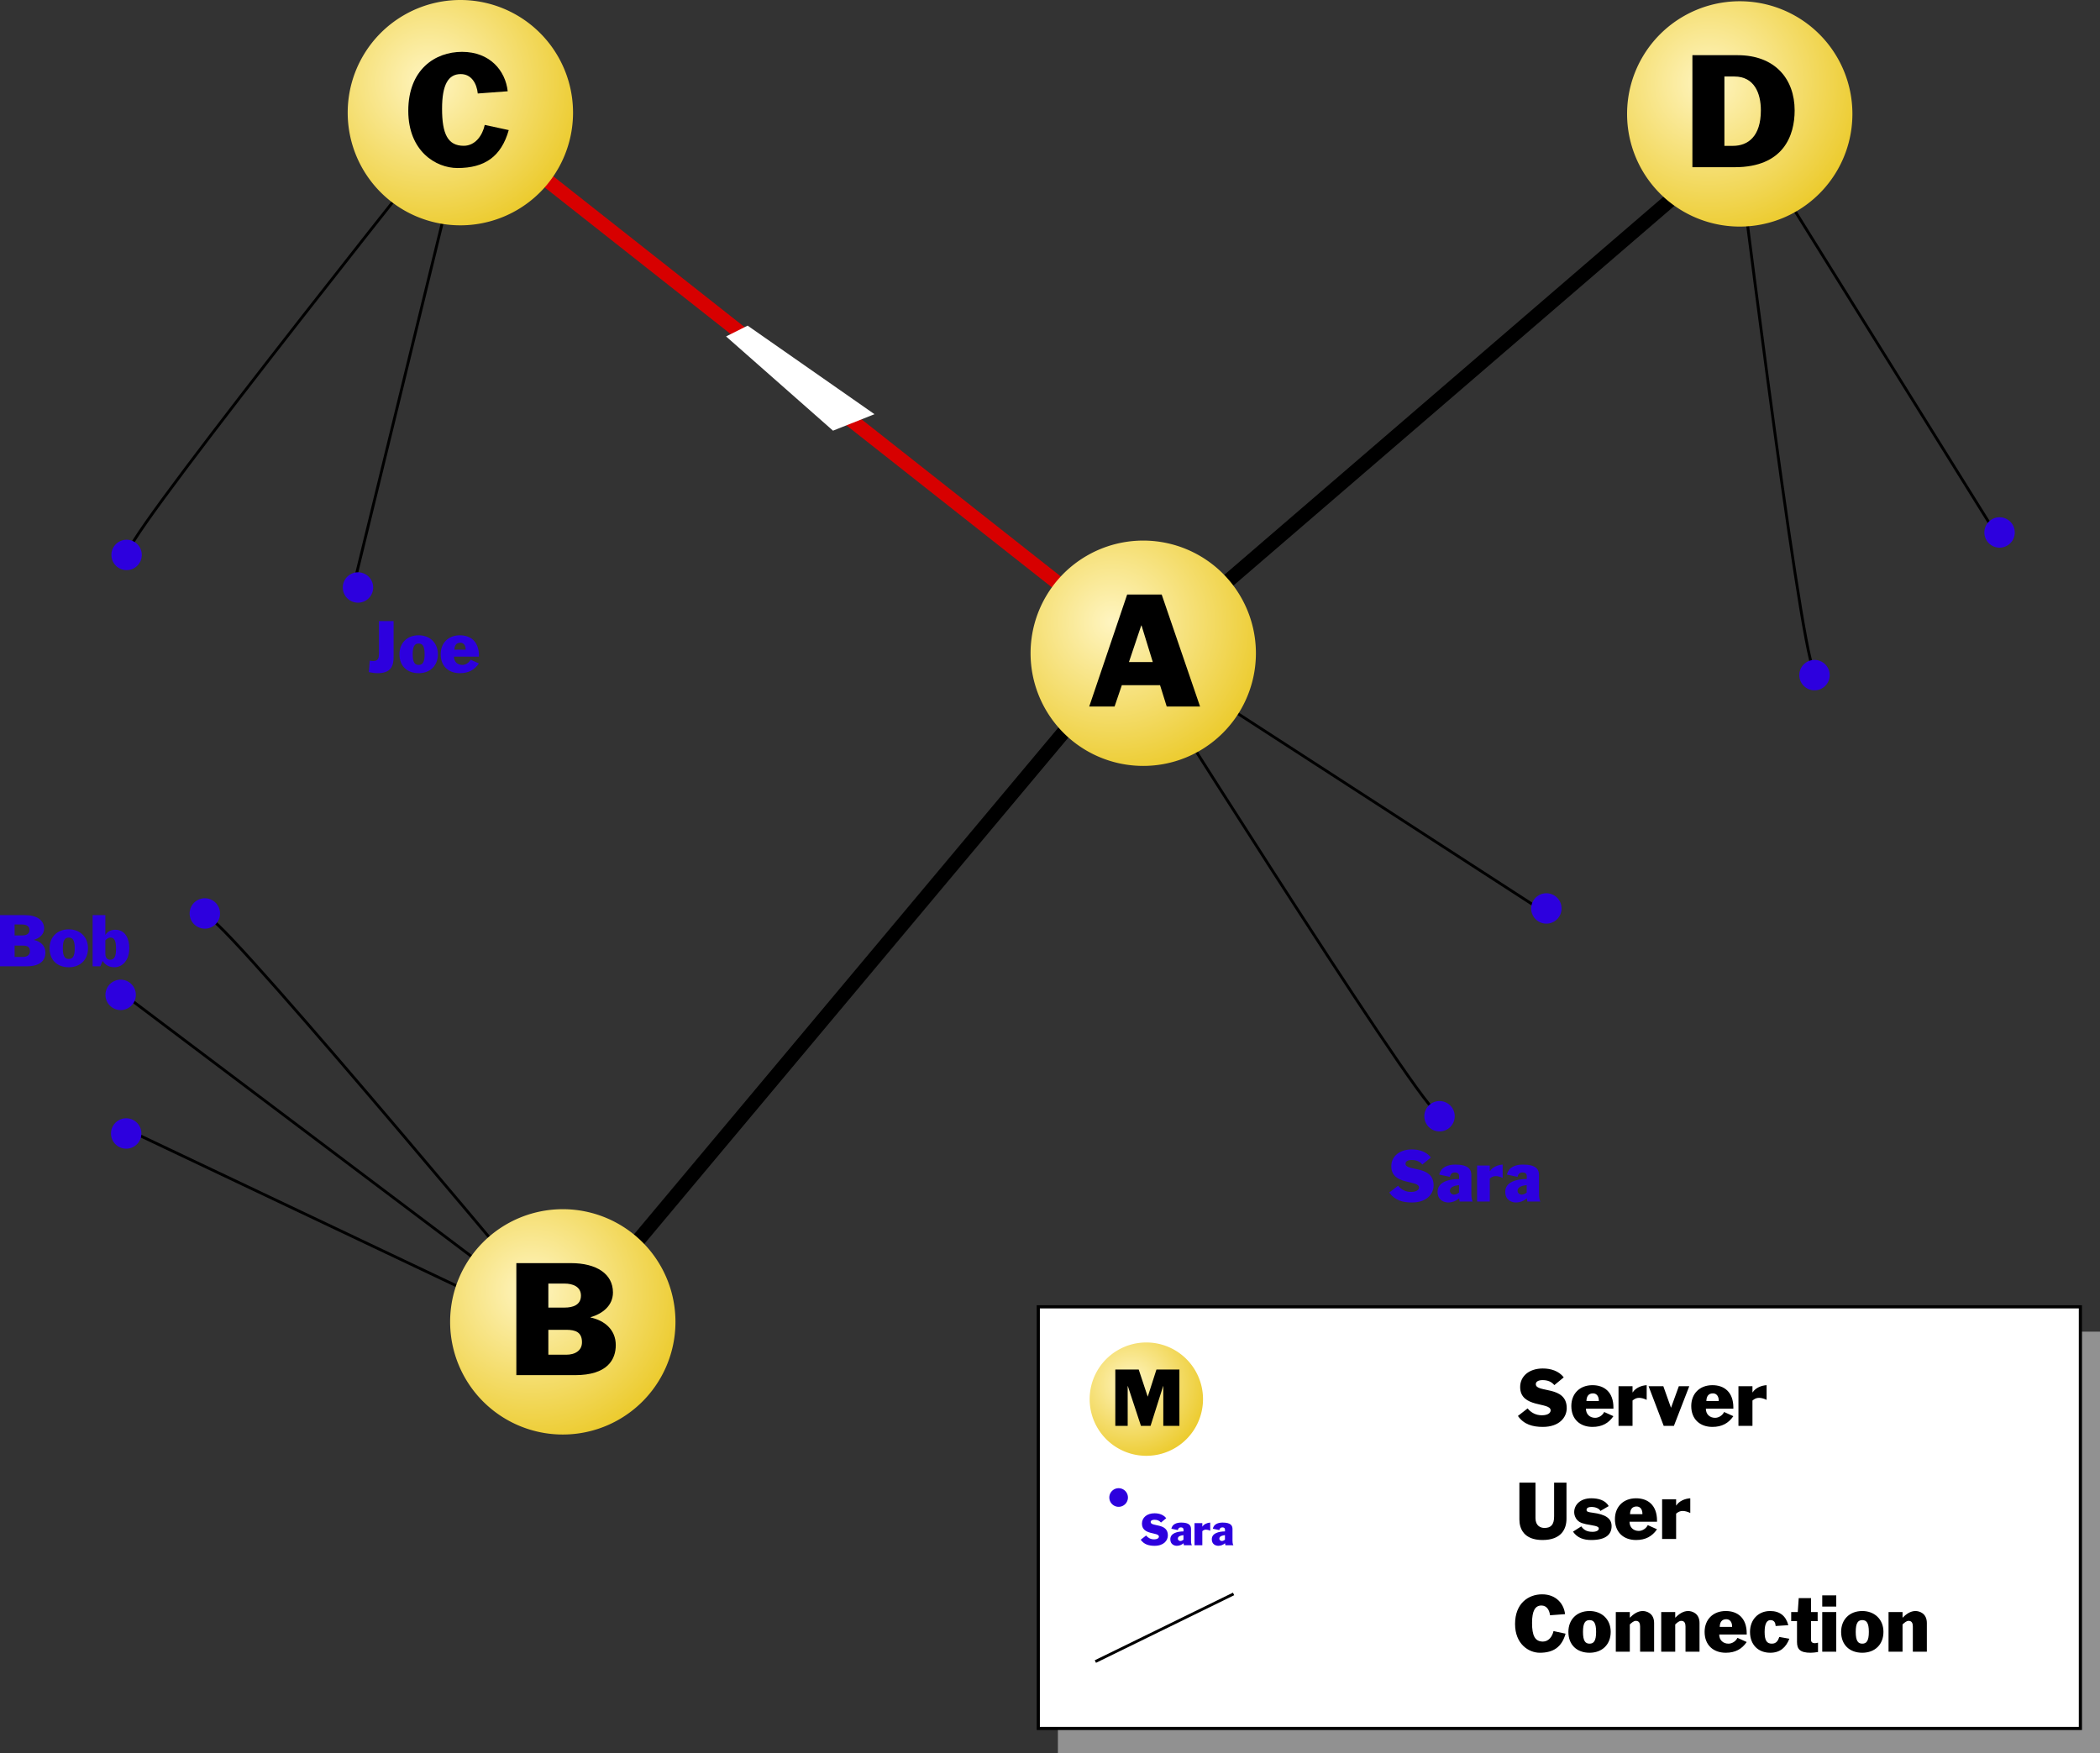 <?xml version="1.0" encoding="UTF-8" standalone="no"?>
<!-- Created with Inkscape (http://www.inkscape.org/) -->
<svg
   xmlns:dc="http://purl.org/dc/elements/1.1/"
   xmlns:cc="http://web.resource.org/cc/"
   xmlns:rdf="http://www.w3.org/1999/02/22-rdf-syntax-ns#"
   xmlns:svg="http://www.w3.org/2000/svg"
   xmlns="http://www.w3.org/2000/svg"
   xmlns:xlink="http://www.w3.org/1999/xlink"
   xmlns:sodipodi="http://sodipodi.sourceforge.net/DTD/sodipodi-0.dtd"
   xmlns:inkscape="http://www.inkscape.org/namespaces/inkscape"
   width="745.552"
   height="622.495"
   id="svg2"
   sodipodi:version="0.32"
   inkscape:version="0.45.1"
   sodipodi:docbase="/home/scott/pictures"
   sodipodi:docname="netsplit.svg"
   inkscape:output_extension="org.inkscape.output.svg.inkscape"
   version="1.0">
  <rect width="100%" height="100%" fill="#333333" stroke="none"/>
  <defs
     id="defs4">
    <linearGradient
       id="linearGradient5170">
      <stop
         style="stop-color:#e2e0dc;stop-opacity:1"
         offset="0"
         id="stop5172" />
      <stop
         style="stop-color:#ffffff;stop-opacity:0;"
         offset="1"
         id="stop5174" />
    </linearGradient>
    <linearGradient
       id="linearGradient3140">
      <stop
         style="stop-color:#fff5c1;stop-opacity:1;"
         offset="0"
         id="stop3142" />
      <stop
         style="stop-color:#e7c007;stop-opacity:1;"
         offset="1"
         id="stop3144" />
    </linearGradient>
    <radialGradient
       inkscape:collect="always"
       xlink:href="#linearGradient3140"
       id="radialGradient3146"
       cx="308.017"
       cy="204.97"
       fx="308.017"
       fy="204.97"
       r="40"
       gradientUnits="userSpaceOnUse"
       gradientTransform="matrix(1.758,0,0,1.745,-232.488,-153.563)" />
    <radialGradient
       inkscape:collect="always"
       xlink:href="#linearGradient3140"
       id="radialGradient2180"
       gradientUnits="userSpaceOnUse"
       gradientTransform="matrix(1.758,0,0,1.745,-232.488,-153.563)"
       cx="308.017"
       cy="204.97"
       fx="308.017"
       fy="204.97"
       r="40" />
    <radialGradient
       inkscape:collect="always"
       xlink:href="#linearGradient3140"
       id="radialGradient2188"
       gradientUnits="userSpaceOnUse"
       gradientTransform="matrix(1.758,0,0,1.745,-232.488,-153.563)"
       cx="308.017"
       cy="204.97"
       fx="308.017"
       fy="204.97"
       r="40" />
    <radialGradient
       inkscape:collect="always"
       xlink:href="#linearGradient3140"
       id="radialGradient2196"
       gradientUnits="userSpaceOnUse"
       gradientTransform="matrix(1.758,0,0,1.745,-232.488,-153.563)"
       cx="308.017"
       cy="204.97"
       fx="308.017"
       fy="204.97"
       r="40" />
    <radialGradient
       inkscape:collect="always"
       xlink:href="#linearGradient3140"
       id="radialGradient5193"
       gradientUnits="userSpaceOnUse"
       gradientTransform="matrix(1.758,0,0,1.745,-232.488,-153.563)"
       cx="308.017"
       cy="204.97"
       fx="308.017"
       fy="204.97"
       r="40" />
    <radialGradient
       inkscape:collect="always"
       xlink:href="#linearGradient3140"
       id="radialGradient5228"
       gradientUnits="userSpaceOnUse"
       gradientTransform="matrix(1.758,0,0,1.745,-232.488,-153.563)"
       cx="308.017"
       cy="204.97"
       fx="308.017"
       fy="204.97"
       r="40" />
    <radialGradient
       inkscape:collect="always"
       xlink:href="#linearGradient3140"
       id="radialGradient5232"
       gradientUnits="userSpaceOnUse"
       gradientTransform="matrix(1.758,0,0,1.745,-232.488,-153.563)"
       cx="308.017"
       cy="204.97"
       fx="308.017"
       fy="204.97"
       r="40" />
  </defs>
  <sodipodi:namedview
     id="base"
     pagecolor="#ffffff"
     bordercolor="#666666"
     borderopacity="1.0"
     gridtolerance="10000"
     guidetolerance="10"
     objecttolerance="10"
     inkscape:pageopacity="0.0"
     inkscape:pageshadow="2"
     inkscape:zoom="0.50797409"
     inkscape:cx="649.97244"
     inkscape:cy="250.17421"
     inkscape:document-units="px"
     inkscape:current-layer="layer2"
     showguides="true"
     inkscape:guide-bbox="true"
     inkscape:window-width="744"
     inkscape:window-height="584"
     inkscape:window-x="305"
     inkscape:window-y="0" />
  <g
     inkscape:groupmode="layer"
     id="layer3"
     inkscape:label="Users"
     transform="translate(16.177,-52.991)">
    <path
       style="fill:none;fill-rule:evenodd;stroke:#000000;stroke-width:1px;stroke-linecap:butt;stroke-linejoin:miter;stroke-opacity:1"
       d="M 29.232,407.164 L 178.874,519.917"
       id="path3213" />
    <path
       style="fill:none;fill-rule:evenodd;stroke:#000000;stroke-width:1px;stroke-linecap:butt;stroke-linejoin:miter;stroke-opacity:1"
       d="M 493.719,447.782 C 485.367,442.214 383.75,280.741 383.75,280.741 L 529.911,375.398"
       id="path3178"
       sodipodi:nodetypes="ccc" />
    <path
       sodipodi:type="arc"
       style="opacity:1;fill:#2d00de;fill-opacity:1;stroke:none;stroke-width:5;stroke-miterlimit:4;stroke-dasharray:none;stroke-opacity:1"
       id="path3180"
       sodipodi:cx="504.25687"
       sodipodi:cy="457.62442"
       sodipodi:rx="7.3080707"
       sodipodi:ry="7.3080707"
       d="M 511.565 457.624 A 7.308 7.308 0 1 1  496.949,457.624 A 7.308 7.308 0 1 1  511.565 457.624 z"
       transform="matrix(0.738,0,0,0.738,122.747,111.578)" />
    <path
       transform="matrix(0.738,0,0,0.738,160.68,37.801)"
       d="M 511.565 457.624 A 7.308 7.308 0 1 1  496.949,457.624 A 7.308 7.308 0 1 1  511.565 457.624 z"
       sodipodi:ry="7.3080707"
       sodipodi:rx="7.3080707"
       sodipodi:cy="457.62442"
       sodipodi:cx="504.25687"
       id="path3182"
       style="opacity:1;fill:#2d00de;fill-opacity:1;stroke:none;stroke-width:5;stroke-miterlimit:4;stroke-dasharray:none;stroke-opacity:1"
       sodipodi:type="arc" />
    <path
       sodipodi:nodetypes="ccc"
       id="path3193"
       d="M 29.669,248.236 C 32.181,238.517 151.263,89.456 151.263,89.456 L 109.929,258.615"
       style="fill:none;fill-rule:evenodd;stroke:#000000;stroke-width:1px;stroke-linecap:butt;stroke-linejoin:miter;stroke-opacity:1" />
    <path
       transform="matrix(0.243,0.697,-0.697,0.243,225.199,-212.656)"
       d="M 511.565 457.624 A 7.308 7.308 0 1 1  496.949,457.624 A 7.308 7.308 0 1 1  511.565 457.624 z"
       sodipodi:ry="7.3080707"
       sodipodi:rx="7.3080707"
       sodipodi:cy="457.62442"
       sodipodi:cx="504.25687"
       id="path3195"
       style="opacity:1;fill:#2d00de;fill-opacity:1;stroke:none;stroke-width:5;stroke-miterlimit:4;stroke-dasharray:none;stroke-opacity:1"
       sodipodi:type="arc" />
    <path
       sodipodi:type="arc"
       style="opacity:1;fill:#2d00de;fill-opacity:1;stroke:none;stroke-width:5;stroke-miterlimit:4;stroke-dasharray:none;stroke-opacity:1"
       id="path3197"
       sodipodi:cx="504.25687"
       sodipodi:cy="457.62442"
       sodipodi:rx="7.3080707"
       sodipodi:ry="7.3080707"
       d="M 511.565 457.624 A 7.308 7.308 0 1 1  496.949,457.624 A 7.308 7.308 0 1 1  511.565 457.624 z"
       transform="matrix(0.243,0.697,-0.697,0.243,307.346,-201.092)" />
    <path
       style="fill:none;fill-rule:evenodd;stroke:#000000;stroke-width:1px;stroke-linecap:butt;stroke-linejoin:miter;stroke-opacity:1"
       d="M 627.704,290.683 C 622.511,282.092 599.186,92.736 599.186,92.736 L 691.237,240.553"
       id="path3199"
       sodipodi:nodetypes="ccc" />
    <path
       sodipodi:type="arc"
       style="opacity:1;fill:#2d00de;fill-opacity:1;stroke:none;stroke-width:5;stroke-miterlimit:4;stroke-dasharray:none;stroke-opacity:1"
       id="path3201"
       sodipodi:cx="504.25687"
       sodipodi:cy="457.62442"
       sodipodi:rx="7.3080707"
       sodipodi:ry="7.3080707"
       d="M 511.565 457.624 A 7.308 7.308 0 1 1  496.949,457.624 A 7.308 7.308 0 1 1  511.565 457.624 z"
       transform="matrix(0.668,0.314,-0.314,0.668,434.867,-171.343)" />
    <path
       transform="matrix(0.668,0.314,-0.314,0.668,500.567,-221.992)"
       d="M 511.565 457.624 A 7.308 7.308 0 1 1  496.949,457.624 A 7.308 7.308 0 1 1  511.565 457.624 z"
       sodipodi:ry="7.3080707"
       sodipodi:rx="7.3080707"
       sodipodi:cy="457.62442"
       sodipodi:cx="504.25687"
       id="path3203"
       style="opacity:1;fill:#2d00de;fill-opacity:1;stroke:none;stroke-width:5;stroke-miterlimit:4;stroke-dasharray:none;stroke-opacity:1"
       sodipodi:type="arc" />
    <path
       sodipodi:nodetypes="ccc"
       id="path3205"
       d="M 58.105,378.833 C 67.115,383.257 189.048,529.995 189.048,529.995 L 31.727,455.342"
       style="fill:none;fill-rule:evenodd;stroke:#000000;stroke-width:1px;stroke-linecap:butt;stroke-linejoin:miter;stroke-opacity:1" />
    <path
       transform="matrix(-0.732,9.6881883e-2,-9.6881883e-2,-0.732,469.997,663.435)"
       d="M 511.565 457.624 A 7.308 7.308 0 1 1  496.949,457.624 A 7.308 7.308 0 1 1  511.565 457.624 z"
       sodipodi:ry="7.3080707"
       sodipodi:rx="7.3080707"
       sodipodi:cy="457.62442"
       sodipodi:cx="504.25687"
       id="path3207"
       style="opacity:1;fill:#2d00de;fill-opacity:1;stroke:none;stroke-width:5;stroke-miterlimit:4;stroke-dasharray:none;stroke-opacity:1"
       sodipodi:type="arc" />
    <path
       sodipodi:type="arc"
       style="opacity:1;fill:#2d00de;fill-opacity:1;stroke:none;stroke-width:5;stroke-miterlimit:4;stroke-dasharray:none;stroke-opacity:1"
       id="path3209"
       sodipodi:cx="504.25687"
       sodipodi:cy="457.62442"
       sodipodi:rx="7.3080707"
       sodipodi:ry="7.3080707"
       d="M 511.565 457.624 A 7.308 7.308 0 1 1  496.949,457.624 A 7.308 7.308 0 1 1  511.565 457.624 z"
       transform="matrix(-0.732,9.6881883e-2,-9.6881883e-2,-0.732,442.076,741.553)" />
    <path
       transform="matrix(-0.732,9.6881883e-2,-9.6881883e-2,-0.732,440.108,692.338)"
       d="M 511.565 457.624 A 7.308 7.308 0 1 1  496.949,457.624 A 7.308 7.308 0 1 1  511.565 457.624 z"
       sodipodi:ry="7.3080707"
       sodipodi:rx="7.3080707"
       sodipodi:cy="457.62442"
       sodipodi:cx="504.25687"
       id="path3211"
       style="opacity:1;fill:#2d00de;fill-opacity:1;stroke:none;stroke-width:5;stroke-miterlimit:4;stroke-dasharray:none;stroke-opacity:1"
       sodipodi:type="arc" />
    <path
       style="font-size:24.027px;font-style:normal;font-weight:normal;fill:#2d00de;fill-opacity:1;stroke:none;stroke-width:1px;stroke-linecap:butt;stroke-linejoin:miter;stroke-opacity:1;font-family:Franklin Gothic"
       d="M 123.56,273.5 L 118.371,273.5 L 118.371,284.624 C 118.371,286.45 118.25,287.675 116.352,287.675 C 115.944,287.675 115.511,287.603 115.103,287.555 L 114.766,291.616 C 115.8,291.808 116.833,292 117.866,292 C 122.671,292 123.56,289.381 123.56,286.306 L 123.56,273.5 M 132.459,289.069 C 131.137,289.069 130.345,288.252 130.345,285.273 C 130.345,282.293 131.137,281.477 132.459,281.477 C 133.78,281.477 134.573,282.293 134.573,285.273 C 134.573,288.252 133.78,289.069 132.459,289.069 M 139.283,285.273 C 139.283,281.164 136.351,278.545 132.459,278.545 C 128.278,278.545 125.635,281.356 125.635,285.273 C 125.635,289.526 128.446,292 132.459,292 C 136.543,292 139.283,289.333 139.283,285.273 M 153.852,286.114 L 153.852,285.753 C 153.852,280.756 150.897,278.545 147.1,278.545 C 142.92,278.545 140.277,281.356 140.277,285.273 C 140.277,289.526 143.088,292 147.1,292 C 150.152,292 152.29,290.823 153.852,288.54 L 150.873,287.195 C 150.32,288.348 149.095,289.069 147.965,289.069 C 146.259,289.069 144.986,287.94 144.986,286.114 L 153.852,286.114 M 145.154,283.663 C 145.178,282.269 145.731,281.188 147.268,281.188 C 148.566,281.188 149.191,282.317 149.143,283.663 L 145.154,283.663"
       id="text3215" />
    <path
       style="font-size:24.027px;font-style:normal;font-weight:normal;fill:#2d00de;fill-opacity:1;stroke:none;stroke-width:1px;stroke-linecap:butt;stroke-linejoin:miter;stroke-opacity:1;font-family:Franklin Gothic"
       d="M -16.177,396.065 L -6.663,396.065 C -1.377,396.065 -0.055,393.518 -0.055,391.187 C -0.055,388.713 -1.857,387.199 -4.14,386.718 L -4.14,386.67 C -2.242,386.118 -0.512,384.82 -0.512,382.658 C -0.512,379.631 -3.203,377.901 -7.311,377.901 L -16.177,377.901 L -16.177,396.065 M -10.988,388.713 L -8.056,388.713 C -6.591,388.713 -5.533,389.097 -5.533,390.731 C -5.533,392.173 -6.783,392.749 -8.056,392.749 L -10.988,392.749 L -10.988,388.713 M -10.988,381.216 L -8.345,381.216 C -7.095,381.216 -5.702,381.673 -5.702,383.162 C -5.702,384.7 -7.023,385.109 -8.345,385.109 L -10.988,385.109 L -10.988,381.216 M 8.242,393.47 C 6.921,393.47 6.128,392.653 6.128,389.674 C 6.128,386.694 6.921,385.878 8.242,385.878 C 9.564,385.878 10.357,386.694 10.357,389.674 C 10.357,392.653 9.564,393.47 8.242,393.47 M 15.066,389.674 C 15.066,385.565 12.135,382.946 8.242,382.946 C 4.062,382.946 1.419,385.757 1.419,389.674 C 1.419,393.927 4.23,396.401 8.242,396.401 C 12.327,396.401 15.066,393.734 15.066,389.674 M 16.709,396.065 L 19.448,396.065 L 20.265,394.143 C 21.178,395.656 22.691,396.401 24.421,396.401 C 27.329,396.401 29.731,393.902 29.731,389.578 C 29.731,386.478 28.386,383.09 24.83,383.09 C 23.244,383.09 22.043,383.667 21.274,384.868 L 21.226,384.868 L 21.226,377.901 L 16.709,377.901 L 16.709,396.065 M 21.226,386.839 C 21.899,386.142 22.451,385.878 23.076,385.878 C 24.493,385.878 25.022,387.151 25.022,389.866 C 25.022,392.557 24.397,393.758 22.932,393.758 C 21.899,393.758 21.226,392.965 21.226,391.572 L 21.226,386.839"
       id="text3219" />
    <path
       style="font-size:24.027px;font-style:normal;font-weight:normal;fill:#2d00de;fill-opacity:1;stroke:none;stroke-width:1px;stroke-linecap:butt;stroke-linejoin:miter;stroke-opacity:1;font-family:Franklin Gothic"
       d="M 491.827,463.944 C 490.217,461.854 487.622,461.085 485.075,461.085 C 480.727,461.085 477.771,463.512 477.771,467.068 C 477.771,473.939 487.598,471.825 487.598,474.588 C 487.598,475.381 486.781,476.174 484.739,476.174 C 482.889,476.174 481.303,475.357 480.174,473.963 L 477.05,476.39 C 478.973,479.153 481.832,479.922 485.075,479.922 C 490.385,479.922 492.788,476.871 492.788,473.867 C 492.788,466.467 482.817,469.062 482.817,466.131 C 482.817,465.29 483.706,464.833 485.003,464.833 C 486.589,464.833 487.79,465.29 488.8,466.443 L 491.827,463.944 M 498.546,470.816 C 498.811,469.855 499.219,469.254 500.324,469.254 C 501.141,469.254 501.838,469.566 501.838,470.528 L 501.838,471.585 C 498.138,471.609 494.197,472.642 494.197,476.15 C 494.197,479.273 496.744,479.922 497.97,479.922 C 499.387,479.922 500.829,479.369 501.862,478.432 C 501.886,478.841 501.958,479.273 502.054,479.586 L 506.691,479.586 C 506.235,478.937 506.187,477.495 506.187,477.063 L 506.187,470.215 C 506.187,468.197 505.178,466.467 500.492,466.467 C 497.97,466.467 495.375,467.284 494.798,470.023 L 498.546,470.816 M 501.814,476.414 C 501.165,476.871 500.637,477.135 499.964,477.135 C 499.483,477.135 498.57,476.702 498.57,475.765 C 498.57,474.252 500.516,473.915 501.814,473.747 L 501.814,476.414 M 508.22,479.586 L 512.737,479.586 L 512.737,471.417 C 513.41,470.864 514.011,470.552 514.852,470.552 C 515.501,470.552 516.341,470.744 517.303,471.2 L 517.303,466.467 C 515.573,466.563 513.699,467.356 512.786,468.798 L 512.737,468.798 L 512.737,466.803 L 508.22,466.803 L 508.22,479.586 M 522.573,470.816 C 522.837,469.855 523.246,469.254 524.351,469.254 C 525.168,469.254 525.865,469.566 525.865,470.528 L 525.865,471.585 C 522.165,471.609 518.224,472.642 518.224,476.15 C 518.224,479.273 520.771,479.922 521.996,479.922 C 523.414,479.922 524.856,479.369 525.889,478.432 C 525.913,478.841 525.985,479.273 526.081,479.586 L 530.718,479.586 C 530.262,478.937 530.214,477.495 530.214,477.063 L 530.214,470.215 C 530.214,468.197 529.205,466.467 524.519,466.467 C 521.996,466.467 519.402,467.284 518.825,470.023 L 522.573,470.816 M 525.841,476.414 C 525.192,476.871 524.663,477.135 523.991,477.135 C 523.51,477.135 522.597,476.702 522.597,475.765 C 522.597,474.252 524.543,473.915 525.841,473.747 L 525.841,476.414"
       id="text3223" />
  </g>
  <g
     inkscape:groupmode="layer"
     id="layer2"
     inkscape:label="Server connections"
     transform="translate(16.177,-52.991)">
    <path
       style="fill:none;fill-rule:evenodd;stroke:#000000;stroke-width:5;stroke-linecap:butt;stroke-linejoin:miter;stroke-miterlimit:4;stroke-dasharray:none;stroke-opacity:1"
       d="M 171.705,539.541 L 379.797,291.044"
       id="path2198" />
    <path
       style="fill:none;fill-rule:evenodd;stroke:#d70000;stroke-width:5;stroke-linecap:butt;stroke-linejoin:miter;stroke-miterlimit:4;stroke-dasharray:none;stroke-opacity:1"
       d="M 389.764,283.971 L 146.161,91.873"
       id="path3173" />
    <path
       style="fill:none;fill-rule:evenodd;stroke:#000000;stroke-width:5;stroke-linecap:butt;stroke-linejoin:miter;stroke-miterlimit:4;stroke-dasharray:none;stroke-opacity:1"
       d="M 389.446,285.381 L 584.675,117.275"
       id="path3175"
       sodipodi:nodetypes="cc" />
    <path
       style="fill:#ffffff;fill-rule:evenodd;stroke:#ffffff;stroke-width:1px;stroke-linecap:butt;stroke-linejoin:miter;stroke-opacity:1"
       d="M 258.665,119.562 L 265.392,116.195 L 309.425,146.934 L 295.84,152.327 L 258.665,119.562 z "
       id="path5254"
       sodipodi:nodetypes="ccccc"
       transform="translate(-16.177,52.991)" />
  </g>
  <g
     inkscape:label="Servers"
     inkscape:groupmode="layer"
     id="layer1"
     transform="translate(16.177,-52.991)">
    <path
       sodipodi:type="arc"
       style="opacity:1;fill:url(#radialGradient3146);fill-opacity:1;stroke:none;stroke-width:3;stroke-miterlimit:4;stroke-dasharray:none;stroke-opacity:1"
       id="path2160"
       sodipodi:cx="320"
       sodipodi:cy="215.21933"
       sodipodi:rx="40"
       sodipodi:ry="40"
       d="M 360 215.219 A 40 40 0 1 1  280,215.219 A 40 40 0 1 1  360 215.219 z"
       transform="translate(69.701,69.701)" />
    <path
       style="font-size:52.608px;font-style:normal;font-weight:normal;fill:#000000;fill-opacity:1;stroke:none;stroke-width:1px;stroke-linecap:butt;stroke-linejoin:miter;stroke-opacity:1;font-family:Franklin Gothic"
       d="M 388.991,275.063 L 389.097,275.063 L 393.095,288.057 L 384.625,288.057 L 388.991,275.063 M 370.526,303.839 L 379.522,303.839 L 382.1,296.264 L 395.673,296.264 L 398.04,303.839 L 409.877,303.839 L 396.251,264.068 L 383.994,264.068 L 370.526,303.839"
       id="text2170" />
    <path
       transform="translate(-172.736,-122.228)"
       d="M 360 215.219 A 40 40 0 1 1  280,215.219 A 40 40 0 1 1  360 215.219 z"
       sodipodi:ry="40"
       sodipodi:rx="40"
       sodipodi:cy="215.21933"
       sodipodi:cx="320"
       id="path2174"
       style="opacity:1;fill:url(#radialGradient2180);fill-opacity:1;stroke:none;stroke-width:3;stroke-miterlimit:4;stroke-dasharray:none;stroke-opacity:1"
       sodipodi:type="arc" />
    <path
       style="font-size:52.608px;font-style:normal;font-weight:normal;fill:#000000;fill-opacity:1;stroke:none;stroke-width:1px;stroke-linecap:butt;stroke-linejoin:miter;stroke-opacity:1;font-family:Franklin Gothic"
       d="M 164.073,85.396 C 163.284,78.136 157.813,71.402 147.87,71.402 C 138.243,71.402 128.773,77.715 128.773,92.34 C 128.773,106.649 138.558,112.647 146.239,112.647 C 155.919,112.647 161.758,108.596 164.441,99.179 L 155.919,97.338 C 155.13,101.073 152.552,104.755 148.449,104.755 C 142.767,104.755 140.768,100.494 140.768,91.603 C 140.768,83.028 142.977,79.293 147.397,79.293 C 151.184,79.293 153.078,82.608 153.446,86.185 L 164.073,85.396"
       id="text2176" />
    <path
       sodipodi:type="arc"
       style="opacity:1;fill:url(#radialGradient2188);fill-opacity:1;stroke:none;stroke-width:3;stroke-miterlimit:4;stroke-dasharray:none;stroke-opacity:1"
       id="path2182"
       sodipodi:cx="320"
       sodipodi:cy="215.21933"
       sodipodi:rx="40"
       sodipodi:ry="40"
       d="M 360 215.219 A 40 40 0 1 1  280,215.219 A 40 40 0 1 1  360 215.219 z"
       transform="translate(281.475,-121.784)" />
    <path
       style="font-size:52.608px;font-style:normal;font-weight:normal;fill:#000000;fill-opacity:1;stroke:none;stroke-width:1px;stroke-linecap:butt;stroke-linejoin:miter;stroke-opacity:1;font-family:Franklin Gothic"
       d="M 596.031,80.158 L 599.609,80.158 C 606.605,80.158 608.973,86.05 608.973,92.153 C 608.973,101.464 604.396,104.779 599.03,104.779 L 596.031,104.779 L 596.031,80.158 M 584.668,112.354 L 599.714,112.354 C 617.022,112.354 620.967,101.096 620.967,92.205 C 620.967,81 613.971,72.583 600.713,72.583 L 584.668,72.583 L 584.668,112.354"
       id="text2184" />
    <path
       transform="translate(-136.371,307.086)"
       d="M 360 215.219 A 40 40 0 1 1  280,215.219 A 40 40 0 1 1  360 215.219 z"
       sodipodi:ry="40"
       sodipodi:rx="40"
       sodipodi:cy="215.21933"
       sodipodi:cx="320"
       id="path2190"
       style="opacity:1;fill:url(#radialGradient2196);fill-opacity:1;stroke:none;stroke-width:3;stroke-miterlimit:4;stroke-dasharray:none;stroke-opacity:1"
       sodipodi:type="arc" />
    <path
       style="font-size:52.608px;font-style:normal;font-weight:normal;fill:#000000;fill-opacity:1;stroke:none;stroke-width:1px;stroke-linecap:butt;stroke-linejoin:miter;stroke-opacity:1;font-family:Franklin Gothic"
       d="M 167.138,541.225 L 187.971,541.225 C 199.544,541.225 202.438,535.649 202.438,530.546 C 202.438,525.127 198.492,521.813 193.494,520.76 L 193.494,520.655 C 197.65,519.445 201.438,516.604 201.438,511.87 C 201.438,505.241 195.546,501.453 186.55,501.453 L 167.138,501.453 L 167.138,541.225 M 178.501,525.127 L 184.919,525.127 C 188.128,525.127 190.443,525.969 190.443,529.546 C 190.443,532.702 187.708,533.965 184.919,533.965 L 178.501,533.965 L 178.501,525.127 M 178.501,508.713 L 184.288,508.713 C 187.024,508.713 190.075,509.713 190.075,512.975 C 190.075,516.341 187.182,517.236 184.288,517.236 L 178.501,517.236 L 178.501,508.713"
       id="text2192" />
  </g>
  <g
     inkscape:groupmode="layer"
     id="layer4"
     inkscape:label="Legend"
     transform="translate(16.177,-52.991)">
    <rect
       y="525.786"
       x="359.401"
       height="149.7"
       width="369.974"
       id="rect4199"
       style="opacity:1;fill:#919191;fill-opacity:1;stroke:none;stroke-width:1;stroke-miterlimit:4;stroke-dasharray:none;stroke-opacity:1" />
    <rect
       style="opacity:1;fill:#ffffff;fill-opacity:1;stroke:#000000;stroke-width:1.126;stroke-miterlimit:4;stroke-dasharray:none;stroke-opacity:1"
       id="rect3228"
       width="369.974"
       height="149.7"
       x="352.443"
       y="516.965" />
    <path
       sodipodi:type="arc"
       style="opacity:1;fill:url(#radialGradient5193);fill-opacity:1;stroke:none;stroke-width:3;stroke-miterlimit:4;stroke-dasharray:none;stroke-opacity:1"
       id="path5182"
       sodipodi:cx="320"
       sodipodi:cy="215.21933"
       sodipodi:rx="40"
       sodipodi:ry="40"
       d="M 360 215.219 A 40 40 0 1 1  280,215.219 A 40 40 0 1 1  360 215.219 z"
       transform="matrix(0.503,0,0,0.503,229.84,441.487)" />
    <path
       style="font-size:26.455px;font-style:normal;font-weight:normal;fill:#000000;fill-opacity:1;stroke:none;stroke-width:1px;stroke-linecap:butt;stroke-linejoin:miter;stroke-opacity:1;font-family:Franklin Gothic"
       d="M 379.787,559.229 L 384.179,559.229 L 384.179,545.102 L 384.232,545.102 L 388.888,559.229 L 392.301,559.229 L 396.772,545.102 L 396.824,545.102 L 396.824,559.229 L 402.539,559.229 L 402.539,539.229 L 394.391,539.229 L 391.322,548.805 L 391.269,548.805 L 388.094,539.229 L 379.787,539.229 L 379.787,559.229"
       id="text5184" />
    <path
       style="font-size:26.455px;font-style:normal;font-weight:normal;fill:#000000;fill-opacity:1;stroke:none;stroke-width:1px;stroke-linecap:butt;stroke-linejoin:miter;stroke-opacity:1;font-family:Franklin Gothic"
       d="M 538.993,542.007 C 537.221,539.705 534.363,538.858 531.559,538.858 C 526.771,538.858 523.517,541.53 523.517,545.446 C 523.517,553.012 534.337,550.684 534.337,553.726 C 534.337,554.599 533.438,555.472 531.189,555.472 C 529.152,555.472 527.406,554.573 526.162,553.038 L 522.723,555.71 C 524.84,558.753 527.988,559.599 531.559,559.599 C 537.406,559.599 540.051,556.239 540.051,552.932 C 540.051,544.784 529.072,547.641 529.072,544.414 C 529.072,543.488 530.051,542.985 531.48,542.985 C 533.226,542.985 534.549,543.488 535.66,544.758 L 538.993,542.007 M 556.629,553.118 L 556.629,552.721 C 556.629,547.218 553.375,544.784 549.196,544.784 C 544.592,544.784 541.682,547.88 541.682,552.192 C 541.682,556.874 544.778,559.599 549.196,559.599 C 552.555,559.599 554.91,558.303 556.629,555.79 L 553.349,554.308 C 552.741,555.578 551.391,556.372 550.148,556.372 C 548.27,556.372 546.868,555.128 546.868,553.118 L 556.629,553.118 M 547.053,550.419 C 547.079,548.885 547.688,547.694 549.381,547.694 C 550.809,547.694 551.497,548.938 551.444,550.419 L 547.053,550.419 M 558.438,559.229 L 563.412,559.229 L 563.412,550.234 C 564.153,549.626 564.814,549.282 565.74,549.282 C 566.454,549.282 567.38,549.493 568.438,549.996 L 568.438,544.784 C 566.534,544.89 564.47,545.763 563.465,547.35 L 563.412,547.35 L 563.412,545.155 L 558.438,545.155 L 558.438,559.229 M 574.48,559.229 L 578.104,559.229 L 583.554,545.155 L 579.85,545.155 L 577.099,552.747 L 577.046,552.747 L 574.347,545.155 L 569.109,545.155 L 574.48,559.229 M 599.205,553.118 L 599.205,552.721 C 599.205,547.218 595.951,544.784 591.772,544.784 C 587.168,544.784 584.258,547.88 584.258,552.192 C 584.258,556.874 587.354,559.599 591.772,559.599 C 595.131,559.599 597.486,558.303 599.205,555.79 L 595.925,554.308 C 595.317,555.578 593.967,556.372 592.724,556.372 C 590.846,556.372 589.444,555.128 589.444,553.118 L 599.205,553.118 M 589.629,550.419 C 589.655,548.885 590.264,547.694 591.957,547.694 C 593.385,547.694 594.073,548.938 594.02,550.419 L 589.629,550.419 M 601.014,559.229 L 605.988,559.229 L 605.988,550.234 C 606.729,549.626 607.39,549.282 608.316,549.282 C 609.03,549.282 609.956,549.493 611.014,549.996 L 611.014,544.784 C 609.109,544.89 607.046,545.763 606.041,547.35 L 605.988,547.35 L 605.988,545.155 L 601.014,545.155 L 601.014,559.229"
       id="text5195" />
    <path
       sodipodi:type="arc"
       style="opacity:1;fill:#2d00de;fill-opacity:1;stroke:none;stroke-width:5;stroke-miterlimit:4;stroke-dasharray:none;stroke-opacity:1"
       id="path5199"
       sodipodi:cx="504.25687"
       sodipodi:cy="457.62442"
       sodipodi:rx="7.3080707"
       sodipodi:ry="7.3080707"
       d="M 511.565 457.624 A 7.308 7.308 0 1 1  496.949,457.624 A 7.308 7.308 0 1 1  511.565 457.624 z"
       transform="matrix(0.452,0,0,0.452,153.039,377.821)" />
    <path
       style="font-size:14.729px;font-style:normal;font-weight:normal;fill:#2d00de;fill-opacity:1;stroke:none;stroke-width:1px;stroke-linecap:butt;stroke-linejoin:miter;stroke-opacity:1;font-family:Franklin Gothic"
       d="M 397.86,592.021 C 396.873,590.74 395.282,590.268 393.721,590.268 C 391.055,590.268 389.243,591.756 389.243,593.936 C 389.243,598.148 395.267,596.852 395.267,598.546 C 395.267,599.032 394.767,599.518 393.515,599.518 C 392.38,599.518 391.408,599.017 390.716,598.163 L 388.801,599.651 C 389.98,601.344 391.732,601.816 393.721,601.816 C 396.976,601.816 398.449,599.945 398.449,598.104 C 398.449,593.568 392.336,595.158 392.336,593.361 C 392.336,592.846 392.881,592.566 393.677,592.566 C 394.649,592.566 395.385,592.846 396.004,593.553 L 397.86,592.021 M 401.979,596.234 C 402.141,595.644 402.391,595.276 403.069,595.276 C 403.569,595.276 403.996,595.468 403.996,596.057 L 403.996,596.705 C 401.728,596.72 399.313,597.353 399.313,599.503 C 399.313,601.418 400.874,601.816 401.625,601.816 C 402.494,601.816 403.378,601.477 404.011,600.903 C 404.026,601.153 404.07,601.418 404.129,601.61 L 406.972,601.61 C 406.692,601.212 406.662,600.328 406.662,600.063 L 406.662,595.865 C 406.662,594.628 406.044,593.568 403.172,593.568 C 401.625,593.568 400.034,594.068 399.681,595.747 L 401.979,596.234 M 403.982,599.665 C 403.584,599.945 403.26,600.107 402.848,600.107 C 402.553,600.107 401.993,599.842 401.993,599.268 C 401.993,598.34 403.186,598.134 403.982,598.03 L 403.982,599.665 M 407.909,601.61 L 410.678,601.61 L 410.678,596.602 C 411.09,596.263 411.459,596.072 411.974,596.072 C 412.372,596.072 412.887,596.189 413.477,596.469 L 413.477,593.568 C 412.416,593.627 411.267,594.113 410.708,594.996 L 410.678,594.996 L 410.678,593.774 L 407.909,593.774 L 407.909,601.61 M 416.707,596.234 C 416.869,595.644 417.12,595.276 417.797,595.276 C 418.298,595.276 418.725,595.468 418.725,596.057 L 418.725,596.705 C 416.457,596.72 414.042,597.353 414.042,599.503 C 414.042,601.418 415.603,601.816 416.354,601.816 C 417.223,601.816 418.107,601.477 418.74,600.903 C 418.755,601.153 418.799,601.418 418.858,601.61 L 421.701,601.61 C 421.421,601.212 421.391,600.328 421.391,600.063 L 421.391,595.865 C 421.391,594.628 420.773,593.568 417.901,593.568 C 416.354,593.568 414.763,594.068 414.41,595.747 L 416.707,596.234 M 418.711,599.665 C 418.313,599.945 417.989,600.107 417.576,600.107 C 417.282,600.107 416.722,599.842 416.722,599.268 C 416.722,598.34 417.915,598.134 418.711,598.03 L 418.711,599.665"
       id="text5201" />
    <path
       style="font-size:26.455px;font-style:normal;font-weight:normal;fill:#000000;fill-opacity:1;stroke:none;stroke-width:1px;stroke-linecap:butt;stroke-linejoin:miter;stroke-opacity:1;font-family:Franklin Gothic"
       d="M 539.964,579.387 L 535.572,579.387 L 535.572,591.371 C 535.572,594.44 534.355,595.472 532.133,595.472 C 530.757,595.472 528.959,594.731 528.959,591.98 L 528.959,579.387 L 523.244,579.387 L 523.244,592.483 C 523.244,595.71 524.832,599.758 531.445,599.758 C 538.165,599.758 539.964,595.816 539.964,592.218 L 539.964,579.387 M 542.274,596.795 C 543.835,599.043 546.11,599.758 548.756,599.758 C 553.994,599.758 555.978,597.747 555.978,594.811 C 555.978,592.059 553.782,590.657 549.311,590.075 C 547.592,589.864 547.089,589.678 547.089,589.096 C 547.089,588.25 547.936,588.012 548.994,588.012 C 550.052,588.012 551.64,588.541 552.01,589.44 L 554.946,587.721 C 553.729,585.498 551.058,584.943 548.729,584.943 C 544.946,584.943 542.698,587.192 542.698,589.89 C 542.698,590.763 543.015,591.848 543.809,592.694 C 544.682,593.647 546.005,594.043 548.571,594.44 C 551.269,594.864 551.428,595.26 551.428,595.737 C 551.428,596.345 550.581,596.848 549.232,596.848 C 547.46,596.848 546.243,596.371 545.211,594.916 L 542.274,596.795 M 572.106,593.276 L 572.106,592.879 C 572.106,587.377 568.852,584.943 564.672,584.943 C 560.069,584.943 557.159,588.038 557.159,592.35 C 557.159,597.033 560.254,599.758 564.672,599.758 C 568.032,599.758 570.387,598.461 572.106,595.948 L 568.826,594.467 C 568.217,595.737 566.868,596.53 565.625,596.53 C 563.746,596.53 562.344,595.287 562.344,593.276 L 572.106,593.276 M 562.529,590.578 C 562.556,589.043 563.164,587.853 564.857,587.853 C 566.286,587.853 566.974,589.096 566.921,590.578 L 562.529,590.578 M 573.915,599.387 L 578.889,599.387 L 578.889,590.393 C 579.629,589.784 580.291,589.44 581.217,589.44 C 581.931,589.44 582.857,589.652 583.915,590.155 L 583.915,584.943 C 582.01,585.049 579.947,585.922 578.941,587.509 L 578.889,587.509 L 578.889,585.313 L 573.915,585.313 L 573.915,599.387"
       id="text5208" />
    <path
       style="fill:none;fill-rule:evenodd;stroke:#000000;stroke-width:1px;stroke-linecap:butt;stroke-linejoin:miter;stroke-opacity:1"
       d="M 372.708,642.91 L 421.776,618.898"
       id="path5234" />
    <path
       style="font-size:26.455px;font-style:normal;font-weight:normal;fill:#000000;fill-opacity:1;stroke:none;stroke-width:1px;stroke-linecap:butt;stroke-linejoin:miter;stroke-opacity:1;font-family:Franklin Gothic"
       d="M 539.457,626.08 C 539.06,622.43 536.309,619.043 531.309,619.043 C 526.468,619.043 521.706,622.218 521.706,629.572 C 521.706,636.768 526.626,639.784 530.489,639.784 C 535.357,639.784 538.293,637.747 539.642,633.012 L 535.357,632.086 C 534.96,633.964 533.663,635.816 531.6,635.816 C 528.743,635.816 527.737,633.673 527.737,629.202 C 527.737,624.89 528.849,623.012 531.071,623.012 C 532.976,623.012 533.928,624.678 534.113,626.477 L 539.457,626.08 M 548.152,636.557 C 546.697,636.557 545.824,635.657 545.824,632.377 C 545.824,629.096 546.697,628.197 548.152,628.197 C 549.607,628.197 550.48,629.096 550.48,632.377 C 550.48,635.657 549.607,636.557 548.152,636.557 M 555.665,632.377 C 555.665,627.853 552.437,624.969 548.152,624.969 C 543.548,624.969 540.638,628.065 540.638,632.377 C 540.638,637.059 543.734,639.784 548.152,639.784 C 552.649,639.784 555.665,636.848 555.665,632.377 M 557.474,639.414 L 562.447,639.414 L 562.447,629.731 C 563.162,629.07 563.849,628.461 564.59,628.461 C 565.86,628.461 566.098,629.493 566.098,630.498 L 566.098,639.414 L 571.072,639.414 L 571.072,629.229 C 571.072,625.736 568.373,624.969 567.024,624.969 C 565.199,624.969 563.664,626.133 562.447,627.35 L 562.447,625.34 L 557.474,625.34 L 557.474,639.414 M 573.595,639.414 L 578.568,639.414 L 578.568,629.731 C 579.282,629.07 579.97,628.461 580.711,628.461 C 581.981,628.461 582.219,629.493 582.219,630.498 L 582.219,639.414 L 587.193,639.414 L 587.193,629.229 C 587.193,625.736 584.494,624.969 583.145,624.969 C 581.32,624.969 579.785,626.133 578.568,627.35 L 578.568,625.34 L 573.595,625.34 L 573.595,639.414 M 603.948,633.303 L 603.948,632.906 C 603.948,627.403 600.694,624.969 596.515,624.969 C 591.911,624.969 589.001,628.065 589.001,632.377 C 589.001,637.059 592.097,639.784 596.515,639.784 C 599.874,639.784 602.229,638.488 603.948,635.975 L 600.668,634.493 C 600.06,635.763 598.71,636.557 597.467,636.557 C 595.589,636.557 594.187,635.313 594.187,633.303 L 603.948,633.303 M 594.372,630.604 C 594.398,629.07 595.007,627.879 596.7,627.879 C 598.128,627.879 598.816,629.123 598.763,630.604 L 594.372,630.604 M 618.72,629.996 C 617.874,626.715 615.704,624.969 612.265,624.969 C 608.032,624.969 605.122,628.065 605.122,632.377 C 605.122,637.059 608.138,639.784 612.318,639.784 C 615.81,639.784 617.874,637.906 619.091,634.811 L 615.519,634.176 C 615.096,635.445 614.487,636.557 612.874,636.557 C 611.101,636.557 610.308,635.472 610.308,632.377 C 610.308,629.096 611.313,628.197 612.371,628.197 C 613.773,628.197 614.143,629.176 614.223,630.287 L 618.72,629.996 M 619.742,628.567 L 621.806,628.567 L 621.806,635.975 C 621.806,638.488 622.864,639.784 626.647,639.784 C 627.388,639.784 628.34,639.678 629.266,639.52 L 629.266,636.213 C 628.922,636.292 628.393,636.398 628.155,636.398 C 627.361,636.398 626.779,636.054 626.779,635.207 L 626.779,628.567 L 629.134,628.567 L 629.134,625.34 L 626.779,625.34 L 626.779,620.393 L 622.414,620.393 L 622.07,625.34 L 619.742,625.34 L 619.742,628.567 M 630.765,639.414 L 635.739,639.414 L 635.739,625.34 L 630.765,625.34 L 630.765,639.414 M 630.765,623.382 L 635.739,623.382 L 635.739,619.414 L 630.765,619.414 L 630.765,623.382 M 644.981,636.557 C 643.526,636.557 642.653,635.657 642.653,632.377 C 642.653,629.096 643.526,628.197 644.981,628.197 C 646.436,628.197 647.309,629.096 647.309,632.377 C 647.309,635.657 646.436,636.557 644.981,636.557 M 652.494,632.377 C 652.494,627.853 649.267,624.969 644.981,624.969 C 640.378,624.969 637.468,628.065 637.468,632.377 C 637.468,637.059 640.563,639.784 644.981,639.784 C 649.478,639.784 652.494,636.848 652.494,632.377 M 654.303,639.414 L 659.276,639.414 L 659.276,629.731 C 659.991,629.07 660.679,628.461 661.419,628.461 C 662.689,628.461 662.927,629.493 662.927,630.498 L 662.927,639.414 L 667.901,639.414 L 667.901,629.229 C 667.901,625.736 665.202,624.969 663.853,624.969 C 662.028,624.969 660.493,626.133 659.276,627.35 L 659.276,625.34 L 654.303,625.34 L 654.303,639.414"
       id="text5238" />
  </g>
</svg>
